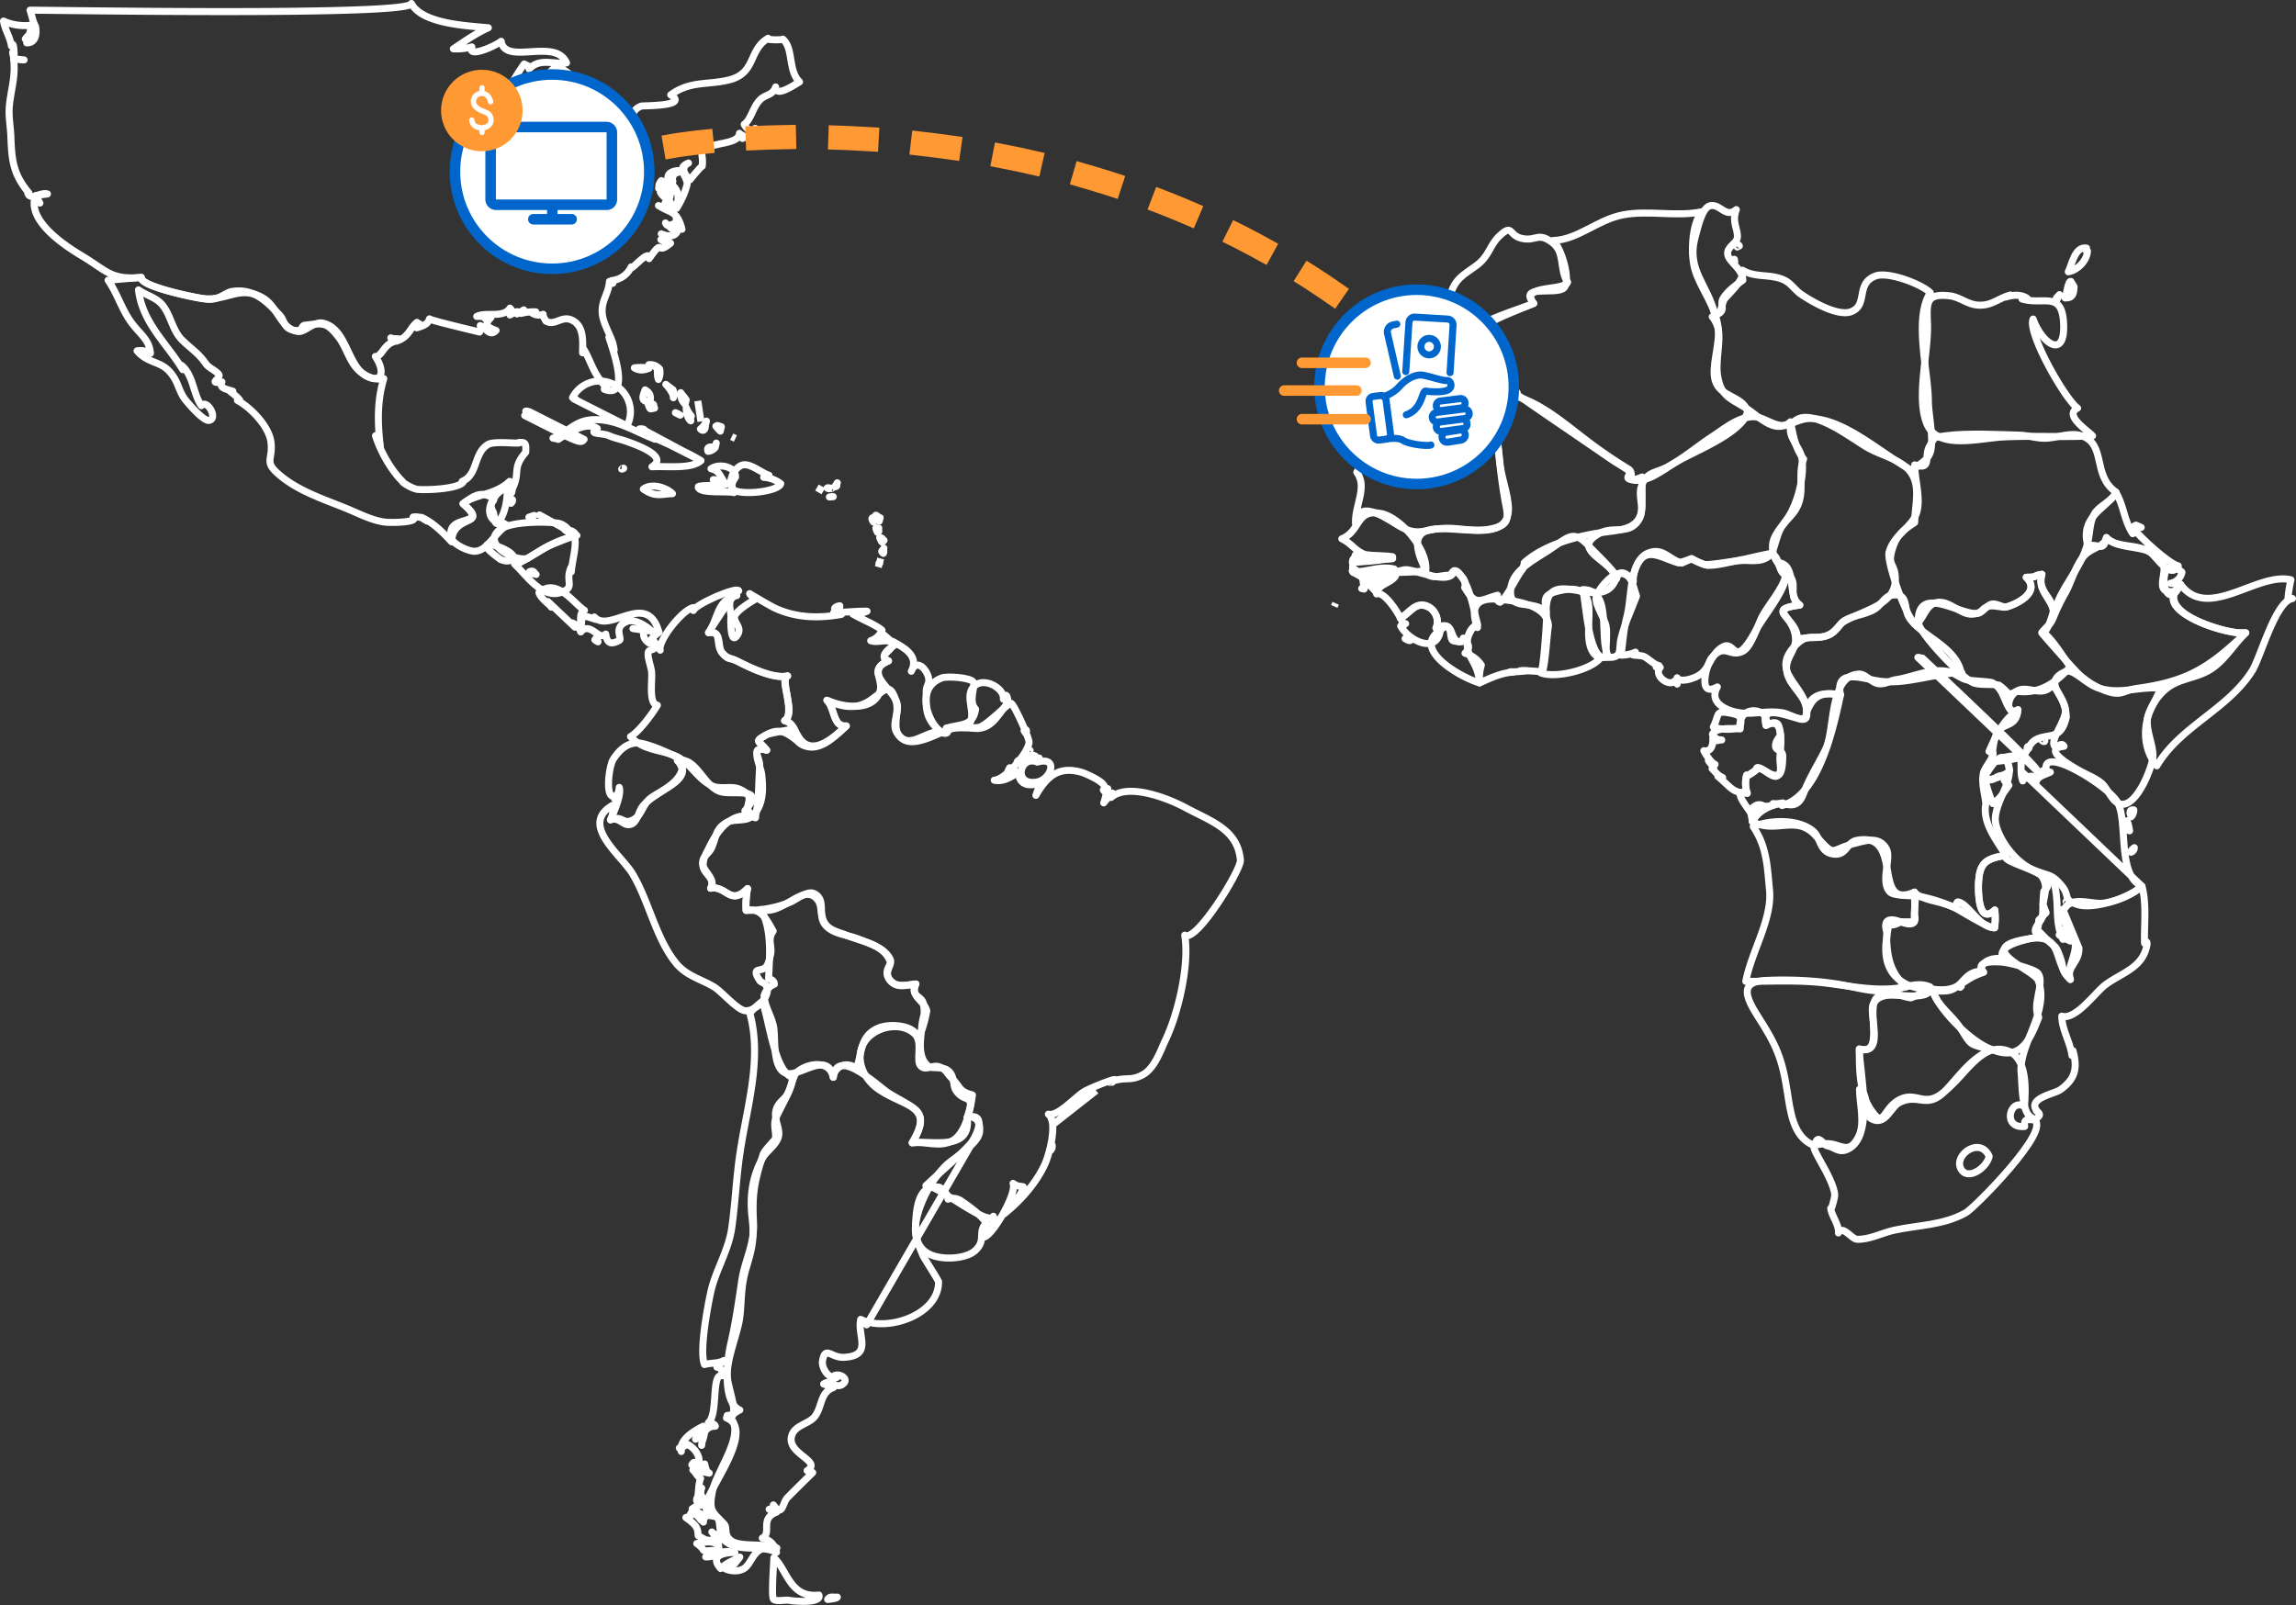 <svg id="Layer_1" data-name="Layer 1" xmlns="http://www.w3.org/2000/svg" width="1306.6" height="913.6" viewBox="0 0 1306.6 913.6"><rect x="0" y="0" width="1306.6" height="913.6" fill="#333333" stroke="none"/><title>usa-Artboard 46</title><path d="M450.5,613.1c-9.9-4.2-12.8-32.5-16.7-43.1a45.3,45.3,0,0,0-7.1,6.7c7.1,26-1.6,53.3-5.4,78.4-2.3,14.7-2.8,29.2-4.9,44-1.8,12.6-9.1,23.9-11.9,36.2-1.3,6-6.8,33.4-3.6,41.4,4.3-1.1,7.9-.5,11-2.3-1.1.7-2.6,2.7-3.9,3.8,2.6.6,2.9,1.9,3,4.9-6.4-1.9-2.1,22-7.9,26.7,1.3,0,3.6.7,4,2-5.9.1-7.2,4.4-7.8,10.9,0-2.3,1.6-4.8,1.6-7.4-1.8,2.9-2.5,2.7-5.1,3.9,2.5-3,2.3-3.3,4.4-7.4-5.5,2.8-13.8,7.7-12.5,14.4.4-1.5-1-1.4-1.1-2a15.9,15.9,0,0,0,4.6-2.1c4,2.1,7.2,6.3,6.6,10.6-1.4.7-2.3-.7-3.1-.2a6.4,6.4,0,0,0-1,1.3c5.2,1.1,1.9,2.5,7.3-.5.5,1.9.8,4.4,2.6,5.2-3-.5-5.9-1.5-9.3-1.8,2.4,2.3,1.6,2.8,4.4,4.8-1.2,2.9-1.1,7.1-1.6,10.3,1-1.9,1.1-3.5,2.2-4.8.1.2-.1.3-.4.3,0,3.6-.5,2.6,1.2,5.6-1,.4-2.4-1.3-3.5-.1-1,3,2.3,2.6,2.5,4-3.5.7-2.2.1-5.2,2,1.7,1.9,3.3,1.8,5.3,3.2-3.4-1.4-1.3,2.2-.2,3.3s1.7-2.8,2.5-3.4-.4,1,.3,1.3c-1.1-.1-1.5,2.4-1.5,3.2-1.4-1.4-4.7-5.2-6.5-5.9-2.7,3.1,2,1.4-3.5,3.3,6.8,4.8,6.7,6.4,7,10.3,5.5,3.2,5.4,3.4,12.4,1.2-1-1.7-3.2-1.7-4.6-3.3,4.9,6,3.2,2.6,4,9.4-1.2-4.8-6.5-4-12.6-2.8,6.1,4.1,1,4.6,9.1,3.9-.9,2.1-.8,2.6-4,3.7,6.8.3,7-4.7,16.6-2.5-8.2,0-13.9,2.7-8.1,9.1,3.5-3.3,7.4-4.6,10.9-6.5a88.5,88.5,0,0,1-5.8,7.1c-6.9-2.6.9,2.7,7.3-.1s5.1-14.8,19.6-12.2c-6.2-2.8-20.2-.4-25.5-3.8s-2.3-7.5-4.6-9.9c-6.7-7.1-8.8-7.2-6.5-18.8s21-35.3,8.3-42.9c3.7-.2,5.1-2.3,7.2-3.1-9.5-4.1-7.8-26.2-5.1-38s4.1-21.5,6.2-35.6c1.6-11.3,7.4-21,6.7-33.2-.7-15.1,0-21.8,5.4-38.5.8-2.7,6.7-8.2,7-9.1.8-2.5-1.3-8.1.3-11.7C443.8,630.8,452.7,616.5,450.5,613.1Z" fill="none" stroke="#fff" stroke-linejoin="round" stroke-width="4"/><path d="M475,346.3c1.5-.5,3,1.7,2.9-1.5C475.1,345.2,474.8,346.6,475,346.3ZM501,361m.5-.9,8,6.9c-4.1-4.3-9.2-.7-14-2.3a10.3,10.3,0,0,0,6.4-6c-3.3-3-12.8-6.8-16.6-9.2a18.1,18.1,0,0,0,8.1-1.6c-6.4-.1-12.6.7-19,.8.9.1,3,.8,4.5,1-13.2,2.4-26.3,2-38.4-3.8-2.1-1-13.9-7.9-13.9-8,.7,1.7,3.2,1.8,4.5,2.6-.2-.2-11.6,6.4-12.9,10s4.3,6.3,1.6,10.7c-4.7,7.7-3.9-11.6-3.8-10.3-.3-4.6-2.7-10.6,3.3-11.9-11.4,2.1-10.5,13.5-16.1,21.1,8-1.4,4.8,7.9,7.7,11.4s4.9,2.9,8.6,4.8c6.5,3.4,21,10.6,28.7,8.4-5.3,1.5,5.4,21.3-1.7,25.5,6.3,1.2,6.3,11.4,13.2,13.9s15.3-4.7,21.9-10.9c-7.7.8-6.4-10.2-11-14.6,8.2,3.6,24.4,6.8,29.6-3.6,3.8-7.5-6.1-14.1,5.4-18.8C500,373.9,505.4,369.3,509.5,367Z" fill="none" stroke="#fff" stroke-linejoin="round" stroke-width="4"/><path d="M561.3,696c-4.1-5.3-9.2-8.9-14.6-12.6a8,8,0,0,0-7.2-.8,8.7,8.7,0,0,0-4.9-6.8c-11.8-2.3-13.3,11.7-13.6,22.2s4.3,17.1,16.7,18c5.1.4,13.4-.5,17.4-4.3C561.4,705.8,556.1,701.4,561.3,696Z" fill="none" stroke="#fff" stroke-linejoin="round" stroke-width="4" fill-rule="evenodd"/><path d="M555.2,403.7c-4.5-4.6.3-13.2-1.4-15.6s-14.7-3.4-17.9-2.2c-18.6,7-3.2,34.5,3,31.3,1-1.2.8-2.1-.4-2.8C546.8,412.1,553.7,413.5,555.2,403.7Z" fill="none" stroke="#fff" stroke-linejoin="round" stroke-width="4" fill-rule="evenodd"/><path d="M553.4,623.3c-8.5-2.4-6.2-4.3-12.2-10-2.4-2.4-2.6-4.4-6.5-6s-7.7,2.5-10.7-.5,1.3-13.1-3.1-17.9-12.5-5.5-18.6-3.4c-18.1,6.4-15.5,25.9-1.8,34.9,15.6,10.3,31.6,8.6,18.6,30.1,7.9-1,15.9,2.9,23.1-1.3S552.2,632.1,553.4,623.3Z" fill="none" stroke="#fff" stroke-linejoin="round" stroke-width="4" fill-rule="evenodd"/><path d="M440,530c-3.7-6.4-6.7-13.5-15.4-11.8a51.4,51.4,0,0,1,.8-12.4c-9.9,10.1-11.8-1.8-21-.2,3.4-5.5-4.5-8.4-4.3-13s1.7-6.5,3.8-10.9c4.8-9.8,13.6-20.9,26-16.2a12.3,12.3,0,0,0-6-4c12.4-14.1-6.2-8.8-13.6-10.8-9.7-2.6-14.1-20.3-24.8-17.8,10.7,10.2-10.7,17.1-16.1,22.1-2.8,2.5-4.9,8.8-7.2,10.4-7.7,5.7-7.2-1.9-14.8,1.2a12.9,12.9,0,0,0,1.2-8.2c-19.1,11,5,28.2,11.5,39.2,9.2,15.5,13.2,36.6,24.5,50.5,5.9,7.3,13.8,9,21.5,13.5,4.4,2.5,13.2,13.1,17.9,13.7s12.9-5.9,12.7-12.1c-.2-4-4.4-3.9-4.5-5.4.1.3-3.6-4.7-.9-5.5,4.4-1.1,5.3-.8,7.2-8.9C439.6,538.6,436.5,534.7,440,530Z" fill="none" stroke="#fff" stroke-linejoin="round" stroke-width="4" fill-rule="evenodd"/><path d="M535.5,416.6c-9.7-7.7-8.5-14.5-8.4-23.6,0-2.9,2.7-4.3.8-8.9s-6.7-8.7-9.3-2c4.8-8.9-4.6-13.7-10.6-17,1.9,4.9-9.9,8-2.4,11.1-15.4,6.4,3.5,16.2,5,24.6,1,5.3-3.3,11.3-.2,16.3C517.2,428,526.5,415.5,535.5,416.6Z" fill="none" stroke="#fff" stroke-linejoin="round" stroke-width="4" fill-rule="evenodd"/><path d="M573.7,399.7c-.5-4.6-1.4-5.2-2.7-1.7.8-5.8-9.7-12.1-15.5-8.3-8.5,5.7,1.9,17.1-5.1,24.1C563.1,417.6,567,408.3,573.7,399.7Z" fill="none" stroke="#fff" stroke-linejoin="round" stroke-width="4"/><path d="M359.7,422.2m28.5,15.3c-.7-1.5-1.3-3.4-2.7-4.6h2.6c-4.6-3.4-20-10-25.1-10s-9.4,2.4-13.9,9.1c-2.9,4.1-5.4,27,2.5,19.9a15.3,15.3,0,0,0,.8-3.7c1.4,4.2-3.1,14.2-5,18.5,5.3-2.2,7.5,4.6,12.3,2.2,3-1.5,3.9-7.3,5.9-9.8C371.6,451.5,386.3,447.5,388.2,437.5Zm-38.1,17.7c0-.9,1-1.7,1.7-2C348.1,453.5,350.1,454.7,350.1,455.2Z" fill="none" stroke="#fff" stroke-linejoin="round" stroke-width="4"/><path d="M365.7,412.3m88.3,9.6c-.8-5.1-2.6-10.6-7.5-11.7,6.4-3.7-2.9-24.5,1.7-25.4-8.3,1.6-21.8-5-28.7-8.5-4.9-2.4-4.6,0-8.6-4.8s.3-12.7-7.7-11.4c-.2.2,16.6-26.2,17.2-23.8-.7-2.7-24.5,7.5-25.8,11.2-.7-1.1.1-1.3,1-1.6-5.2-1.5-21.5,18.6-19.9,24.2-.7-1.9-2.5-3.3-4-5.8,3.4,7.7-2.7,4-2.9,7.4s1.4,6.6,2,10.6-2,18.7,3.3,19.1c-3.4,5.7-10.5,15.1-15.3,17.9,7.2,7.7,15.7,7.2,24.7,10.6s12.4,12.6,21.2,17.2c5.4,2.7,11.1-.2,16.4,2.2,11.9,5.3-1.9,10,8.8,15.7,2.2-10.3,1.7-19.2,2.4-29.4.3-4.1-5.8-11.4,4-8.6-4.7-6-7.4-4.7.1-8.9S448.4,417.5,454,421.9Z" fill="none" stroke="#fff" stroke-linejoin="round" stroke-width="4"/><path d="M584.5,430.2c1.1.6,1.4,3.2,4.6.1C587.2,429.5,586.5,430.4,584.5,430.2Zm1-1.3c.1-1.3,2-2.4-.8-1.5C584.1,428.8,585.4,429.5,585.5,428.9Zm-1.9-11.7c0-.7,1.4-1.3-.2-2.1C581.9,416.1,583.6,416.5,583.6,417.2Zm-.3,13.7c-.1-.7,1-2.2.6-3.5C582.1,430.3,583.5,432,583.3,430.9Zm15.4,220.7c0,1-.8,1.8-.7,3.1A3.5,3.5,0,0,0,598.7,651.6Zm-8.4-217.8c-10-4.2-14,13.4-.6,11.4C598.2,444,602.8,430.2,590.3,433.8Zm36.1,8.8M578.7,434c.4-.2,3.6-.3,2.8-1.6A2.4,2.4,0,0,0,578.7,434Zm9.5-1.6c1.3-.1,2.5,1.5,3.2-.9C589.9,431.1,589.5,432.3,588.2,432.4ZM574.6,437c-1.3,2.2-1.7,4.1-3.1,6.3C575.6,441.7,580.2,437.6,574.6,437ZM673,537.2m32.9-47.4c-1.4-17.8-16.9-22.3-31.1-30-9.4-5.1-32.7-14.5-42.5-5.9.1-.8.5-1.5.7-2.5-.9,1.2-3.6,3.7-4.9,5.6,1.1-2.9,1.5-6.3,2.3-8.1-1,1.9-1.8,2.2-2.5.7,4.2-3.4-10.4-9.4-12.4-10-12.7-3.6-19.5,1.8-26,13.1l2.6-7.2c-5.9,2.4-12.6,1.6-12.4-6.2-4,2.9-8.7,5.9-13.9,4.8,6.5-.4,19.3-15.7,19.8-21.5.2-2.6-8.5-21.5-10.1-22.2S561.4,413.3,557,414c-6.8,1-11.4-.7-17.4,1.4s-18.5,9.5-25.1,5.7c-8.4-4.9-2.3-14.5-4.6-22-3.5-11.5-6.4-6.1-14.6-.5s-16.3,3.8-24.7,0c4.6,4.5,3.3,15.4,11,14.6-6.4,6-14.2,13.8-22.4,11.7s-5.5-7.9-9.9-9.4c-.7-.2-12.2,2.2-12.9,2.6-7.7,4.5-4.7,3.1-.1,8.9-10.1-2.9-3.6,8.5-2.9,13.3,1.1,8.8,1.2,19-6,24.7-3.5,2.8-10.5.8-14.5,3.5-6,3.9-5.1,7.7-7.9,14-1.6,3.6-5,4.4-5.2,8.7s7.9,9,4.6,14.4c9.2-1.6,11.1,10.3,21,.2a51.4,51.4,0,0,0-.8,12.4,65.1,65.1,0,0,0,25.1-4.7c3.1-1.2,9.6-6.7,13.5-4.9,7.2,3.4,2,11.7,6.1,17.4s13,6.1,18.4,8.2c7.7,3,15.7,5.1,18.8,12.9,1,2.4-4.2,5.4-.2,10.6s9.1,3,14.9,2.4c-3.5,7.3,3.5,6.5,4.3,11.3,1.2,7.6-.4,6-1,13.5s-2.5,16.9,3.8,22c2.1,1.7,8.2-.3,11.6,2.8s2.3,7.8,3.9,10.6c5.1,8.4,11.7,1,6.6,15.7,12.2-3.1,4.6,12,1.7,15.2-7.2,7.9-17.2,16.1-25.2,23.7,5.5-1.2,35.6,23.7,38.4,17.4,2,6.5-5.5,6.1-6.4,11.7,3.9,3,20.2-24.6,17.6-30.4,2.7,1.8,2.7,1.3,5.8,1.9-1.5,8-10.2,10.8-11.6,16,9.6-7.4,19.3-18.3,24.2-29.5,2.1-4.9,7.3-23.1,1.7-27.8,5.5,1.5,15.4-10,20.6-13,3.4-2,20.4-8.8,16.8-6.1,7.5-2.1,9.6.3,16.4-3.4s10.2-14.2,12.7-19.4c7.4-15.3,13.9-43.3,11.1-60C680.6,536.8,705.7,496.1,705.9,489.8Zm-76-36.6a3.6,3.6,0,0,0-.8,2.5A2.4,2.4,0,0,0,629.9,453.2Zm-6.1,167.6-25.6,20.1M675.7,533m-43.4,82.6c-1.5.4-1.3.5.7.4A1,1,0,0,0,632.3,615.6Z" fill="none" stroke="#fff" stroke-linejoin="round" stroke-width="4"/><path d="M527.4,575.4c-1.4-6.1-9.7-8-6.2-15.3-5.7.6-11.4,2.2-14.9-2.4s1.7-8.4.3-11.6c-3.8-8.3-17.1-10.5-24.8-13.7-3.7-1.6-7.9-2.3-11-5.2-4.7-4.6-2.5-11.3-5.5-15-8.2-10.5-19.7,9.3-32.3,5.5,6.5,11.5,4.9,27.1,4.4,39.4,2.1.4,3.2,1.5,3.3,3.1a10,10,0,0,0-5.9,6.6c.4,6.1,4.1,11.3,5.4,17.4s-.9,23.1,6.6,26.5,24.2-13.5,27.4,2.5c.8-6.7,8.2-9.3,13.2-4.9,3.4-9.7,1.9-18.9,12.9-23.3,5.8-2.4,20.9-1.9,22.3,6.4A68.9,68.9,0,0,0,527.4,575.4Zm-89.7-15.6" fill="none" stroke="#fff" stroke-linejoin="round" stroke-width="4"/><path d="M466,907.9c-16.7,1.9-18.1-14.8-25.6-21.2,0,2.3-1.6,22.1-.2,23.6s7.1.2,8.8.6S467.8,913,466,907.9Zm10.5,1.2c-2.7.2-4.2-.7-5.5,1.3C475.5,910,476.5,909.4,476.5,909.1Zm16.7-155,64.3-110.9c.4-4.2-2.2-8.5-7.1-7.2,2.4,19.6-19.6,13-31.3,14.5,10.8-18.1,1.5-19.1-13.4-28.3-5.4-3.3-29.5-26.9-31.5-9-2.1-10.7-16-7.8-21.3-2.3-1.3,1.5-3.4,9.5-4.6,11.6-2.4,4.2-5.7,4.8-6.8,10s3,10.6,1.3,15.2-6.6,7.5-8.8,11.4c-6.1,10.8-7.4,22.4-6,34.2s0,17.4-3.4,28.7-2.4,20.5-3.8,29.1-6.4,20.1-7,30.6c-.5,7.5,8.9,26.6-.4,25.4,17.3,6.8-12,42.5-11.7,50,.4,9,5.1,3.6,7.3,8,.6,1.2.7,8.7,2,10.3,7.2,9.2,21.6,3.3,30.9,8.2a10,10,0,0,0-8.1-8.1c5.8-2.9-1.9-11,8.2-14.8a3.8,3.8,0,0,0-4.3-1.6c1.7-.1,2.8-.7,2.4-2.5,5.3,7.4,5.1-1.2,8-4.1,4.5-4.6,9.5-9.5,14.4-14.3l-3.2-1.1c9.2-5.6-12.6-9.6-8.6-20.4,1.9-5.4,9.6-6.3,12.8-10.2,4.5-5.5,3-14,10.8-16.7-2-.4-3.7-1.5-5.6-2,4.7-3.3,6.5,3,10.7.2s-1.2-6.5-4.6-5c.8-.2,1.3.2,1.5,1-4.8,1.2-9-5.4-8.2-9.6,1.6-8.5,4.9-1.5,12-1.8,16.9-.8,7.6-12.3,9.7-21.6,14.7,7.4,44.5-2.4,44.3-21.4,0-.8-8.3-13.5-9-15.2-3.8-9.4-5.9-13.1-2.4-24.7a66.1,66.1,0,0,1,14.8-25.5C542.2,659.1,558,651,557.5,643.2Z" fill="none" stroke="#fff" stroke-linejoin="round" stroke-width="4"/><path d="M455,46.6c-6.7-6.4-3.3-19.1-9.5-24.3.5.5-10.3.6-8.4-.5-11.1,6.5-6.9,19.5-21.5,23.5-12.3,3.3-22.6.4-33.9,8.7,10.6,6.7-15.6,6-16.8,6.4-5.4,2.1-4,5.3-8.8,10.2s-19.3,9.4-26.8,8.5l2.6-.7-6-2c3.2-4.5,9.1-9.3,7.7-15.4-2.7-11.4-8.2-.5-10.3-2.6-4.7-4.7,8.4-10.9-1-17.6-7.6-5.5-9.4.4-12.8,6.7.6-3.4.8-.8-.6-.3,1.2-9.6-3.7,4.2-4.5,6.8-1.5,4.7-.8,16.6-4.8,19.9-14,11.5-4-21.1-4.9-25.9-1.6-1.4-3.1-.9-4.6,1.5a136.7,136.7,0,0,1,8.2-13.1c1.8,1.3,2.5.3,2.8,2.9,6.1-6.5,13.8-2.5,21.3-3.5-6.3-14.6-34.8,1.7-37.2-12.3-3.3,2.7-19.5,10-16.7,3.2A33.5,33.5,0,0,1,258,27.8c6.9-4.6,12.4-8.6,19.9-12-12.6-1.2-37.5-2.2-43.8-13.8.1,7.2-199.7,3.8-217,3.8,1.2,3.5,1.4,6,3.1,9.2.1.1,2,9.5-5,9.4,3.3-.9,3.8-3.3,3.9-7.8-.9,1.3-4.2,4.8-4.7,5.6a7.7,7.7,0,0,0,2.8-7.8A29.4,29.4,0,0,1,2,12c.8,5,3.8,9.2,4.5,14.2C8,22.4,8.1,31.7,8,31.4a3.8,3.8,0,0,1-.8-1.7c.2,3.9,1.9,4.2,6.5,4.4l-6-.6c1.4,9.7-1.6,17.8-2.4,27.1-.5,6.3.7,11.1.9,17.6C6.7,91,7.4,99.1,16.4,109.8l-.8-1c.7,6.4,7.2.3,11.4,1.6l-6.7.9,2.4,4.3a15.9,15.9,0,0,1-2.9-2.9c-3.5,13.9,18,27.7,27.2,33.2,14.2,8.6,16.2,13.5,33.4,12-.9,5.1,32.2,12.2,38.2,12.5s10.1-3.9,12.9-4.4c12.7-2.3,20,5.4,27.7,13.4,3,3.2,1.9,7.2,7.7,8.5s4.2-2.6,6.6-2.8c10.3-1.1,12.3-2.2,19.4,7.1,4.6,6.1,6.3,15.2,12.7,19.8,11.3,8,14.4.5,8-9.1,3.8.1,4.4-6.4,10.5-8.4l-1.7-2.2c1.7.9,2.7.2,5,.7a5.7,5.7,0,0,0-1.8,1.2c7.4-2.4,7.5-7.5,11.7-10.7-1.8,5,4.1-2.6-.1,3.1,3.9-1.2,6.3-2.1,7.2-5.1.3.8,23.7,6.3,28.5,7.5a5.3,5.3,0,0,0,.4-3.7c3.7,1.9,5.4,6.4,9,2.8-6-2.1-6.5-3.7-3-7.2l-3.3.4a3.4,3.4,0,0,0,1.2-1.2h-5.9c5.2-2.7,15.2,1.2,18.9-4.7,1.5,1.4,1.5,2.8,0,3.9,4-2.3,5.3-2.5,4-.6l3.9-2.3a1.8,1.8,0,0,1-1.6,2,30.1,30.1,0,0,1,8.4-.9l-2.5.4a6.8,6.8,0,0,0,6.7,1c-.2,1.7,2,4.1,1.5,3.8,5.7,3.4,9.5-4.5,16.5.5,5.3,3.9,4.5,12,4.4,17.6,1.2.1,1.3-.6.6-2.2,4.6,7.5,5,13.8,13.6,22.7-.7.6-1.7-1.4-1.8.3,16.2,6.2,3.3-26.7,2.6-29.7,1,1.3.6,1.7,1.1,3.5,1-3.8,1.5,2.6,1.9,3.8-.8-7.4-6.3-13.9-6.8-21.1s3.7-11,4.1-17.9c1.7,1.3,2.8,1.7,1.3-.5a13.7,13.7,0,0,0,11.1-7.8c-1,3.5,10.5-11,10.2-4.7,8.8-12.5,3.4-1.3,12.2-8.8-2.5.4-3.6-1.4-5.5-2,1.9,1.5,3.3,1.2,4.4-1l-4.2-2.3c4,1.7,9.3,2.3,9.7-3.8l-2.2,2.4-5.1-4.8c1.8,3.9,4.3-1.3,7.2,1-.6-2.1-1.4-2.9-1-4.9.7,2.7,2.2,5,3.2,7.5-2.7-10.6-6.1-8.9-13.4-13.5,2.5,1.1,5.8,1.7,7.6,2.5-1.2-1.2-2.5-2.9-3.8-4.1,7.5,3.8,1.4-2.7-2.7-6a7.2,7.2,0,0,0,4.8,3.9c4.2-5.8-10.1-3.2-4.2-10.5l-1.6,4.4a7.5,7.5,0,0,1,7,2.9,44.5,44.5,0,0,0-2.6-4.8,3.6,3.6,0,0,0,2.2,2.3c-1.6-5.5-3.2-9.5,4.1-10.5-.9.5-1.3,1,0,1.2-3,.7-1.9,2.2-3.6,4.3,1.4.2,1.3.8-.1,1.9,3.3,3,5.3,5.5,3.2,14.1a48,48,0,0,0,5.9-13.1c1.2-4.6-7.1-9.5.9-12.7-5,2.7-1.9,6.9.9,9.5-.4.3,6.6-8.1,6.9-7.7.8-5.6-1.5-7.4.8-13.6v4.6c5.4-5.1,19.8-3,20.4-9.7,1.7,2.3,1.4-.7,1.7,2.9l4-2.1c-.2-.1.1,1.6,0,1.6,5.2-.4,7.2-2.1,3.3-5.2a4.4,4.4,0,0,1,1.9,2.5,8.9,8.9,0,0,1-8.2-4.8c3.9-2.9,4.7-8.9,8.3-13.2s7.6-2.7,9.6-8.1C441.3,55.8,452,48.3,455,46.6Z" fill="none" stroke="#fff" stroke-linejoin="round" stroke-width="4"/><path d="M1160.2,579.1c-4-7.3,3.4-19-.2-24.8-1.8-2.9-17.1-6.3-20-6.6s-17.3-1.4-11.1,5.7c-14,4.5-13.3,11.8-29.3,9.6,3.1,11.3,20.7,28.3,31.1,33.2C1148.5,604.8,1154.3,594.6,1160.2,579.1Zm-33.1-26.3Z" fill="none" stroke="#fff" stroke-linejoin="round" stroke-width="4"/><path d="M1163.1,507.3c12-10.4-25.2-15.5-21.7-20.4-12.3,1.9-15.1,4.7-15.5,16.8-.1,5.4.3,22.8,9.3,14.3a42.7,42.7,0,0,1-.1,10.1c-8.3.2-14.7-13.3-20.6-14.7-1.9-.4-.2,3.8-3.7,2.5a84.2,84.2,0,0,0-9.5-2.9c-2.1-.5-10.3-2.5-11.8-5.2.1,4.2.2,8.4,0,12.6,1.3,5.4-1.3,6.8-7.9,4.3-7.6,4.7-6.2-3-8,9.4s1.5,21.5,11.8,26.4c5,2.4,19.7,4.8,24.8,3,7.2-2.6,7.7-10.1,16.9-10.7.6-6.5,7.6-7.8,12.8-7.1-4.6-8.8,17.6-11.5,22.1-13-8.5-1.8-.1-7.8.3-11.1S1162.4,512.6,1163.1,507.3Zm-47.2,54.2-.4.5.6-.6Z" fill="none" stroke="#fff" stroke-linejoin="round" stroke-width="4"/><path d="M473,278.1l.5-.2C472.9,277.8,472.1,277.8,473,278.1Zm.4,4.6c-2.5.3-1.3.2.8,0Zm-1.7-5a1.2,1.2,0,0,0-1,.1C471.3,278.1,472.2,278.5,471.7,277.7Z" fill="none" stroke="#fff" stroke-linejoin="round" stroke-width="4"/><path d="M473.6,277.2m2.9-2.4-1.3,2.1c.3.3.7.1,1-.3S475.3,276.5,475.2,276.9Z" fill="none" stroke="#fff" stroke-linejoin="round" stroke-width="4"/><path d="M500.7,320.3c-.3.2-.8.4-.3.5h0A.5.5,0,0,0,500.7,320.3Zm-.9,2.5,1.4-4.9" fill="none" stroke="#fff" stroke-linejoin="round" stroke-width="4"/><path d="M1175.9,408.2c-.1-6.6-3.8-13.5-7.8-18.5-5.8,8.1-14.3-.3-20.6,3.8s-5.6,14.3.9,10.4c-.6,9.8-8.3,7.8-11.2,12.1s-3.3,11.5-3.7,17.5c3.3,0,14.4-1.2,17.3-3s3.5-7.4,8.1-9.7C1166,417.3,1172.9,421.6,1175.9,408.2Zm-21.8,17.1c.2-.7-.7-.5-.5,1.5C1155.7,425.5,1154.2,424.9,1154.1,425.3Zm8.1-4.8c-.6.9-.2,1.3.9,1.6S1163.6,420.2,1162.2,420.5Z" fill="none" stroke="#fff" stroke-linejoin="round" stroke-width="4"/><path d="M1212.7,485.1a2.8,2.8,0,0,0,1.9-2.6C1213.4,483.3,1212.6,484.3,1212.7,485.1Zm.1-20.2a5.6,5.6,0,0,0,1.5-3.9Q1211,460.6,1212.8,464.9Zm-3.7,5.3a4,4,0,0,0,2.8,2.7C1210.8,466.4,1209.9,465.5,1209.1,470.2Zm-58-30.4,67.8,64.6c-14.4-6.4-7.7-36.6-13.9-47.8-5.1-9.2-43.4-32.8-40.5-18.4-.6-.4-2,.5-2.3.8a25.8,25.8,0,0,0,4.6.5c-4.2,2-7.6,2.3-8.3,6.5,1.1-6.6-6.5-4-7.4-1.5-3.1-8.4,3.7-16.8-10.5-13.4,9.5,10.8-7.9,26.1-4.7,38.5,2.5,9.8,11.6,21.4,20.9,25.4s10.2,2,16,8.6.5,8.4,9.5,11.3S1211.6,511.3,1218.9,504.4Zm-59.7-65.6c1.1-.2,1.8.8,2.6.4C1160.1,436.8,1159.9,438.6,1159.2,438.8Z" fill="none" stroke="#fff" stroke-linejoin="round" stroke-width="4"/><path d="M989.8,140c-.3-1.1-.8-.1-1.2.6Zm2,19.5c0-6.3-7.9-10.3-8.6-14.6s4.8-6.2,5.4-9.2c.9-4.9-3.4-9-.5-16.4-6.3,5.4-9.4-4.2-15.5-2-4.3,1.7-6.8,13.8-7.8,17.3-5.4,19.2,6.9,26.7,11.2,44.8,7.4-2.5,1.9-5.9,4.9-10.1S987.3,162.6,991.8,159.5ZM987,147.6c-.6,2-2.1-1.8-1.5,1.3C988.4,149.7,986.8,148.5,987,147.6Z" fill="none" stroke="#fff" stroke-linejoin="round" stroke-width="4"/><path d="M915.2,373.5c-5.7-10.6,3-37.9-14.5-37.9C902.4,341.5,904.1,380.3,915.2,373.5Z" fill="none" stroke="#fff" stroke-linejoin="round" stroke-width="4" fill-rule="evenodd"/><path d="M1089.6,297.4c0-9.8,3.9-21-2.8-29.3-5.1-6.4-16.1-9-23.1-12.8-8.6-4.6-31.8-23.5-41.9-16-8,5.9,2.4,14.5,3.5,20.9,1.7,9.3-1.4,22.3-5.6,30.6-5.1,10.4-15,15-9.4,27.4,1.7,3.7,6.9,7,9.1,10.8,3,5.4-1.9,10.7,4.8,15.4-21.3,2.8-.6,7.2-1.4,19.5,5.7-1.7,12-.1,17.1-2.2s6.4-6.3,9.7-8.1c12.1-6.8,29.7-9.4,29-24.9-.4-8.6-4.7-6.4-1.7-16.3C1079.2,304.8,1083,301.7,1089.6,297.4Z" fill="none" stroke="#fff" stroke-linejoin="round" stroke-width="4" fill-rule="evenodd"/><path d="M414.2,249.9m4.3-.3-2.1-1" fill="none" stroke="#fff" stroke-linejoin="round" stroke-width="4"/><path d="M292,316.6c-.9-4.5-28.5-13.4-7.1,1.9C288.7,320,291.4,319.6,292,316.6Z" fill="none" stroke="#fff" stroke-linejoin="round" stroke-width="4" fill-rule="evenodd"/><path d="M1178.1,379.6c-3.9-5.6-10.3-16.2-15.8-20,2.6,1.8,6.3-11.4,6.2-11.9-.5-8.2-9.3-11.1-6.5-20.8-5.9.9-1.3,1.6-8.9,1.7,8.6,8.5-6.1,15.7-11.2,16.8-2.1.5-5.4-1.9-8.1-1.6s-5.3,4.5-7.8,5.2c-9.2,2.3-34.6-17.2-34.4,4.9,0,6.3,25.5,32.6,31.5,34.8,3.7,1.4,10.8.5,14.5,1.3a33.2,33.2,0,0,1,5.8,5.4l4.5-1.9C1160.8,395.1,1169.8,388.8,1178.1,379.6Z" fill="none" stroke="#fff" stroke-linejoin="round" stroke-width="4" fill-rule="evenodd"/><path d="M1304.6,340.7c-1.4.3-1.1-1.1-2.6.2a79.7,79.7,0,0,1,1.7-10.9c-19.3-4.5-47.3,23.8-62.8,2.6-17,15.7,26.4,28.9,37.1,27.6-6.8,6.6-11.9,15.7-20,20.8s-17.1,5-24.4,10.4c-13.3,10-17.3,31.4-6.2,44.5,13.3-22.5,40.3-32,54.2-54C1286.4,374.4,1294.9,342.1,1304.6,340.7Z" fill="none" stroke="#fff" stroke-linejoin="round" stroke-width="4" fill-rule="evenodd"/><path d="M811.4,324.4c1-11.7-14.2-29.8-25.4-32.1-14.6-2.9-11.5,10.1-22.4,14.4,5.6,2.5,7.5,7,13.2,8.9,1.7.6,16.6,1,15.7,2.4-5.1,1.4-24.1-4.3-22.7,6,.8.5,4,.3-.3.9C772.9,325.9,808.5,326.6,811.4,324.4Z" fill="none" stroke="#fff" stroke-linejoin="round" stroke-width="4" fill-rule="evenodd"/><path d="M802.8,363.2a3.6,3.6,0,0,0-3.2.3C801.3,364.6,803.3,365.5,802.8,363.2Zm17.1-6.9a2.5,2.5,0,0,1-2.7,1.2c2.3-5.1-.9-11.8-6.5-13s-8.8,5-13.8,7.4c2.4,3-.5,2.4,3,3.1a6.6,6.6,0,0,1-2.8,1.3C801.8,365.1,819.4,373.5,819.9,356.3Z" fill="none" stroke="#fff" stroke-linejoin="round" stroke-width="4"/><path d="M1204.2,280.1c-13.8-9.4-5.3-27.4-19.8-32.1-5.9-1.9-13.1.9-19,1.4s-10.8-1.6-15.9-1.7c-11.3-.3-29.8-1.3-41.8.3-7.8,1.1-6.1.1-9.6,5.9s1.8,13.9-8.5,10.7c0,8.5,3.6,18.6,1.2,27s-13.3,12.8-15.8,22.8c-1.5,5.8,11,40.4,15.1,40.3s5.1-10.6,12.2-11.8,13.5,7.1,20,6.7,5.2-3.8,9.9-4.6c3-.6,7.5,1.1,9.6.5,4.9-1.4,20.3-8,11.3-16.9,7.6-.1,2.9-.8,8.9-1.7-2.8,9.5,5.5,13.6,6.9,21.8,3.7-14.3,15.2-24.7,19-39.1,1.5-5.3,1.1-12.1,3.9-17S1201.8,285.6,1204.2,280.1Z" fill="none" stroke="#fff" stroke-linejoin="round" stroke-width="4" fill-rule="evenodd"/><path d="M1143.6,438.6c-2.7-17.4-11.9.1-15.2,5C1131.6,444.9,1141.9,441.4,1143.6,438.6Z" fill="none" stroke="#fff" stroke-linejoin="round" stroke-width="4" fill-rule="evenodd"/><path d="M1172,167.7c-1,1.5-2.3,1.5-1.8,3.2C1171.1,170.1,1171.7,168.1,1172,167.7Zm8.3-4.5-1.8-3c-1.6-.7-2.6,8.2-3.3,9.4C1179.8,169.7,1180.1,167,1180.3,163.2Z" fill="none" stroke="#fff" stroke-linejoin="round" stroke-width="4"/><path d="M448.4,279.8m16.5-2.3,3.6,2.1" fill="none" stroke="#fff" stroke-linejoin="round" stroke-width="4"/><path d="M335.5,349.3m4.3,15.4c-.7-.6.1-2.9-1.3-.5C339.1,364.8,341.6,366.1,339.8,364.7Zm20.4-6.9,14.8,2.1c-6.6-24.2-28.2,1-36.8-8.7l.9,1.4c-9.4-3-7.5-3.4-8.6,7,5.4-6.1,10.5,5.6,14.2,1.3.7,5.9,3.6,6,7.9,3.5,1.6-.9-4-7.5,4.3-10.7,4.2-1.6,10.8,2.4,13.8,5.4l-3-2c-2.5,3.5-1.9,6.6,1.9,9.1C371,362.6,371.9,362.4,375,359.9Zm-13.2-3.4" fill="none" stroke="#fff" stroke-linejoin="round" stroke-width="4"/><path d="M1098.3,561.7c-7.7-3.3-15.6,1.1-23.2,2.1s-15.2-.8-23.7-2.6c-13.9-3-33-3.9-47.1-3.1s-11.2,9.1-3.9,20.5c10.3,16,13.7,23.5,16.7,42.8,1.8,11.7,3.4,25.3,14.4,30.3,1.5.6,1.8-3.7,3.6-3.1s3.5,3.3,4.4,3.5c4.3.6,6.8,4.6,12.1,2,15.4-7.5,6.6-43.8,6.5-57,15.1,4,3.2-23.7,10.2-29.5C1073.2,563.5,1099.9,571.7,1098.3,561.7Z" fill="none" stroke="#fff" stroke-linejoin="round" stroke-width="4" fill-rule="evenodd"/><path d="M484.7,283.5m2.1,1.2" fill="none" stroke="#fff" stroke-linejoin="round" stroke-width="4"/><path d="M326.8,305.6c3-2.2-12.7,4.3-14.9,5.3-4.2,1.7-15.9,10.6-19.1,10.1,6.5,6,15.4,19.9,26.3,16.3,8.8-3.1,2.2-6,5.8-14.3.1,1.2-.4,1.6.2,2.5C325.4,320,328.6,309.7,326.8,305.6ZM305.1,327c-1.4-.7-2.2.1-3.8-1.6C304.2,324.3,303.8,326.3,305.1,327Zm10.3,9" fill="none" stroke="#fff" stroke-linejoin="round" stroke-width="4" fill-rule="evenodd"/><path d="M958,387.3m58.1-59.9c-4.8-2.6-2.8-10.1-8-12.3-.6-.3-13.6,2.8-15.4,3.2-6.5,1.1-14.4,3.6-21.1,3.5a45.8,45.8,0,0,1-9.2-3.8,55.3,55.3,0,0,1-7.2,2.4c-11.2-3.2-20.3-11.5-25.4,6.2-2.2,7.6-2,16.6-4,24.5s-2.2,14.5-3.3,21.8a19.1,19.1,0,0,0,8.2-1.7c-5.1,2.6,2.5,1.2,5.1,2.6s5.5,4.5,8.3,5.1c-4,1,.6,1.2.7,1-4.1,4.5,5,11.2,8.1,7.8,2.3-1.7,1.3,5.9,1.5-1.9,1.4,2.9,9.5.6,12.7-1.6,6.1-3.9,6.6-12.7,13.8-16.2,4.3-2.1,5.8,4.3,9.2,2.8s7.2-8.5,9.6-12.8C1003.5,351.2,1016.9,334.8,1016.1,327.4Z" fill="none" stroke="#fff" stroke-linejoin="round" stroke-width="4"/><path d="M1026.4,261.3c-5-6.3-5.8-13.7-7.5-21.2-5.9,5.9-14-2.8-20.8-2.9-8.8,0-16.4,6.5-23.4,11.1-8.6,5.6-16.8,12.7-25.8,17.5-7.2,3.7-11.7,2.6-14.7,10.7-2.3,5.8,2,13.2-1.4,19-5.5,9.5-14.5,3.7-22.4,8-17.7,9.6,7.3,15.6,9.6,25.9,1.2-6,6.6-2.9,9.5,1.6-.5-5.3,2.8-13.7,8-16,8.6-3.8,12.1,3.4,19.6,5.5l5.7-2.5a47.4,47.4,0,0,0,7.2,3.4c6.3-.1,14-1.8,20.3-2.3s13,1.7,17.8-4c1.3-1.5,3.3-11.8,5.9-15.4,4.3-6,8.3-7.8,10.2-15.4S1023.4,268.7,1026.4,261.3Z" fill="none" stroke="#fff" stroke-linejoin="round" stroke-width="4" fill-rule="evenodd"/><path d="M1221.8,537.7c.1-1.5-.1-2.3-1.4-.8-.3-10.5,1.3-22-1.4-32.3a46.6,46.6,0,0,1-22.1,9.5c-6.6.8-17.3-4.1-21.8,2.8s4.2,12.1,5.6,18.3c1.9,7.8-5.1,15.4-2.5,22.3-10.2-10.1-3.7-26.1-23.3-23.2-34,5,2.7,17.6,5,23.8,6.8,17.7-11.4,36.4-9.7,53.2.6,6,.2,21.3,5.6,24.7,2.5,1.6,2.7,1.3,4.4-.6s-2.7-3.6-1-3c-5.8-7.3,10-9.7,13.4-12.2,7.9-5.7,10-11.6,7.1-22.1a21.4,21.4,0,0,1-.6,2.7c-1-7.7-5.7-14.6-5.8-22.4,7.9,2.5,19.4-13.9,24.9-17.9C1207.5,553.6,1219.6,550.9,1221.8,537.7Z" fill="none" stroke="#fff" stroke-linejoin="round" stroke-width="4" fill-rule="evenodd"/><path d="M1175.8,513.4c.1,0,0-.1-.1-.2S1175.8,513.3,1175.8,513.4Zm-1.9,4.2,9.2,22.1c-1.6-4.1-4.7-7.8-8.1-10.9,1.3,1.9,1.9,4.3,3.2,6.9-15-7.2,1.9-1.5-4.2-1-4.2-8.1-2.7-16.8-3.8-25.4-1.3-10.5-2-9.6-10.4-13,6.2,6,4.2,11.2,2.8,18.4l1.8,4.8-4.2,4.2c-.2,7.6-2.5,3.6,3.8,10.2s5.3,2.8,8.2,10.4,0,7.3,6,13.2C1175.6,550.4,1183.4,547.9,1183.1,539.7Zm-10-22.4" fill="none" stroke="#fff" stroke-linejoin="round" stroke-width="4"/><path d="M854.5,223.5h8.9c-10-6.6-20.2-12.8-30.3-19.1,0,20.4-16.7,2.1-25.3,12.3-3.1,3.7.4,11.7-.9,15.9-2.9,9-8,9.8-7.8,21.1-5,0-31.7-4.2-31.7,4.3l.9-2.5c3.5,4,7.6,7.7,3.8,13.3,6.4,8.5-1.3,19-.7,29.3,1.7-16.3,20.8-.4,27.1,2.5,10.2,4.9,13.2-.3,27.1.1,9.8.3,29.5,5.3,32.5-7.7,1.7-7.3-3.5-20.4-4.3-27.8-1.6-13.9-2.8-27.8-4.3-41.7Zm-82.3,44.2" fill="none" stroke="#fff" stroke-linejoin="round" stroke-width="4"/><path d="M503.1,307.6c-.3,0-1-1.8-2.5-1.6C502.3,310.4,502.2,308,503.1,307.6Z" fill="none" stroke="#fff" stroke-linejoin="round" stroke-width="4"/><path d="M934.5,286.5v-15c-9.9,4.2-3.7-2-7.8-4.5A276.3,276.3,0,0,1,903,250.8c-15.7-11.9-32.5-27.3-53.5-27.3,2.1,19.4,3.3,39,6.4,58.3,2,12.5,5.3,17.2-9.4,19.6-17.3,2.7-47.5-9.2-38,16.7-.7-1.9,3.8,9,2.9,8,3.8,4.3,10,.6,14.1,1.5,1.4-3.7,3.4-3.7,6,.2,2,2,2.7,4.1,2,6.6,6.5,10.9,8.3,7.3,18.7,4.4-.7,2-.2,3.4,1.4,4,3.5-1.6,10-15.8,12.9-18.8,0,0,1.3-4.1.9-3.7,10.5-9.5,27.5-14.5,41.6-16.8C921.5,301.4,934.7,302.6,934.5,286.5Z" fill="none" stroke="#fff" stroke-linejoin="round" stroke-width="4" fill-rule="evenodd"/><path d="M892.1,160.6c-4.9-7.1-1.1-17-8.9-22.7s-8.8-.9-16.1-2c-9-1.2-5.7-9.3-13.9-1.5-5.7,5.4-5.5,11.3-13.2,16.9s-11.7,7.1-14.9,17-1.1,17.1-11,24.4c-6.5,4.9-12.3,6.3-17.8,12.8-7.6,8.8-13.5,19.7-20.5,29,1.3-.4-7.9,16.4-8,18.5,18.3-3.3,15.8-2,25.8-17.8,3.4-5.3,8.1-9.4,11.7-14.5,1.8-2.6,5.1-12,6.5-13,5.5-3.5,13.1,3,18.8-1.7,4.2-3.5,1.6-10.8,4.7-15.1,6.2-8.6,28.7-14.5,37.5-18.2C864.3,161.9,890.5,165.8,892.1,160.6Z" fill="none" stroke="#fff" stroke-linejoin="round" stroke-width="4" fill-rule="evenodd"/><path d="M1098.5,166.6c-4.8-4.8-23.9-12.2-31.2-9.5-11.6,4.4-4,16.5-13.8,20.3-7.6,2.9-22.2-5.6-28.4-9.8-3.2-2.1-5.9-6.2-9.2-7.9-7.8-4.1-16.8-1.3-24.3-5.9,1.3,5.5-7.1,12.5-10.3,16.5-.7,1-2,6-2.4,7.4l-4.5,2.6a17.5,17.5,0,0,1,3.7,8.9c.6,8.1-2,17.7-.5,25.5,2.1,11,6.9,11.9,15.8,17.5,5.3,3.2,11.3,9.6,17.6,10.4s12.2-4.5,19.3-4.4c20.3.4,42,21.6,59.3,30.4-.4-4.2,6.7-4.6,8.9-11.2s-1.1-22.2-1.1-29.1C1097.4,211.6,1088.9,181.3,1098.5,166.6Z" fill="none" stroke="#fff" stroke-linejoin="round" stroke-width="4" fill-rule="evenodd"/><path d="M843,378.6a16.8,16.8,0,0,0-9.3-6.8c3.9-3.7,1.4-5.6-1-8.6,2.2,2.8-4.5,2-5.7,1.5-3.1-1.1,1.1-14.6-9.9-3.9s15.6,25.4,24.9,27.9A26.6,26.6,0,0,1,843,378.6Z" fill="none" stroke="#fff" stroke-linejoin="round" stroke-width="4" fill-rule="evenodd"/><path d="M503,312c-.6,1.5-2.3,1.5-.3,3C503.3,313.9,502.6,312.9,503,312Z" fill="none" stroke="#fff" stroke-linejoin="round" stroke-width="4" fill-rule="evenodd"/><path d="M1187.9,142.8c-.5-.9-2.4-.2-.5-1.6-6.7-1.1-8.3,9.5-10.4,13.5C1182.3,153.9,1187.9,148.1,1187.9,142.8Z" fill="none" stroke="#fff" stroke-linejoin="round" stroke-width="4" fill-rule="evenodd"/><path d="M354.9,266.5a1.6,1.6,0,0,0-1.1.5C354.4,267,355,266.8,354.9,266.5ZM343,269.7m10-2.9" fill="none" stroke="#fff" stroke-linejoin="round" stroke-width="4"/><path d="M489.1,286.4m1.1,1" fill="none" stroke="#fff" stroke-linejoin="round" stroke-width="4"/><path d="M1223.9,438.6m5.1-47c-12.1-.7-21.8,3.5-33.6.4-8.7-2.2-15.1-12-20.3-9.6-12.6,5.8-.6,13.2.3,21.4.6,6-8.4,16.5-6.4,20.6,1.2,2.5,3.9-2.8,5.6.4-13.8,1.5,5.5,12,9,14s9.1,4.1,12.6,7.2,5.9,11.5,11.3,11.8c9.1.6,17.5-22,17.7-27.2.2-6.8-3.8-13.9-3.2-21.3C1222.3,404.3,1229.5,395,1229,391.6Z" fill="none" stroke="#fff" stroke-linejoin="round" stroke-width="4"/><path d="M382.7,281c-3.9-3.8-12.2-6.1-16.6-2.6C373.3,283.3,376.2,281.1,382.7,281Z" fill="none" stroke="#fff" stroke-linejoin="round" stroke-width="4" fill-rule="evenodd"/><path d="M409,264.3m9.6,7.3c.3-6-9.2-8.1-14-4.8,5.3,1,5.4,5.5,8.6,8.9-1.7.9-16.1.2-15.9,1.5.5,4.1,17.6,2.1,20.4,3.2C416.1,276.5,416.1,275.2,418.6,271.6Zm-9,2.9c-1.5-.4-2-1.6-3.7-1.5C406.9,274.5,408.7,274.2,409.6,274.5Z" fill="none" stroke="#fff" stroke-linejoin="round" stroke-width="4"/><path d="M302.7,293.8l1.3-.4C300.5,294.6,300,294.7,302.7,293.8Zm4.3-.7,20.8,11.4a5.1,5.1,0,0,0-3.6-2.6c-.9,1-2,.6-3.4-1a9,9,0,0,1,2.7.7,9.7,9.7,0,0,0-5.9-3.8c-7-1-27.4-1.2-33.6,4-9.7,8.1,9.3,18.2,16.3,16-.7.3,7.8-4.7,8.2-4.9a61.6,61.6,0,0,1,19.8-8.1Z" fill="none" stroke="#fff" stroke-linejoin="round" stroke-width="4"/><path d="M776.4,332.9m-1.5,2.1,1.4.3-.8-5.8,17.9-5.6c-7.4-1.9-15.4,1.5-23.4,1.9,5.1,2.2,6.4,5.1,12.9,3.1l-3.3,1.5,3.3,1.4a6.7,6.7,0,0,0-3.2,1.5c.1.2,3.6,3.8,3.4,3.7C786,329.1,793,332.4,793.4,323.9Zm-15.6,10.2.8-1.8" fill="none" stroke="#fff" stroke-linejoin="round" stroke-width="4"/><path d="M285.6,297.2c-5.2,3.6-3.8-3.8-4.9-5.7-4.3-7.5,5.2-6.2-3.3-9.5-5.8-2.3-10.9,2.7-13.9,4.7,16.3,14.2-11.1,4.6-6.4,19.9,1,3.5,9.9,7.4,13.2,7.2,7.4-.4,10.9-10.3,18.2-14.8Z" fill="none" stroke="#fff" stroke-linejoin="round" stroke-width="4" fill-rule="evenodd"/><path d="M970.1,393.4m20.2,20.5c1.5-6.5-1-7.1-6.2-8.1-8.2-1.6-5.6,1.3-9.1,8C979.1,415.4,986.1,415.7,990.3,413.9Z" fill="none" stroke="#fff" stroke-linejoin="round" stroke-width="4"/><path d="M497.6,294.5c-.2.3-2.7-.5-.6,2.6C498.2,296.2,497.3,295,497.6,294.5Zm2.7,2.2-.8-2.8c-1.2-1.1-1.7-.8-1.3,1.1l2.7-.3Z" fill="none" stroke="#fff" stroke-linejoin="round" stroke-width="4"/><path d="M840.9,355.7c-2.2-7.8-5.1-28-13.4-30.8-2,9.1-23.6-1.5-28.1-.6-13.9,2.8-.7.1-6.8,5.3-3.1,2.7-8.8,3.6-9.2,8.5,4.2-2,12.6,11.2,13.5,13.8,5.5-3.3,8.4-9.8,15.7-6.5,4.4,2.1,6.7,7.6,4.6,12.1,11.5-5.7,6.9,8,13.9,7.8C836.5,365.1,836.2,356,840.9,355.7Z" fill="none" stroke="#fff" stroke-linejoin="round" stroke-width="4" fill-rule="evenodd"/><path d="M792.5,316.9c-7.7-1.2-13.5.2-21.3-.9a15.4,15.4,0,0,0,8.9,1c-4.6,1.7-10.3-2.4-10.5,3.2C772.7,319.8,790.4,319.1,792.5,316.9Z" fill="none" stroke="#fff" stroke-linejoin="round" stroke-width="4" fill-rule="evenodd"/><path d="M910.6,374.7c-16.6-7.6,7.4-45.4-22.9-38.5-12,2.7-7.5,5.8-7.6,16.2,0,2.8-1.8,29.9-3.3,30.6C885.1,386.3,905.4,381.3,910.6,374.7Z" fill="none" stroke="#fff" stroke-linejoin="round" stroke-width="4" fill-rule="evenodd"/><path d="M1014.5,431.3c.5-5-4-3.5-4.1-6.7s3-5.6,2.8-6.4c-.9-3.6.3-9.7-8.2-5.3,3-10.4-16.7-12.5-14.7,2-5.6-.3-13.8-.8-15.8,3a5.6,5.6,0,0,0,5.3,3.3c-1.8-.5-3.3,1.9-5.1-1.2.3,3.2-.5,8.3-5.1,7.3,1.4,2.6,4,6.7,6.4,7.8-2.3.8-1.9-.9-3.8-2.2.8,1.4,4.9,5.5,2.1,4.6,2.6,2.6,2.7,3.4,6,5.1a4.6,4.6,0,0,1-2.7-.7c7.6,6.4,8.3,9.4,16.7,9.6a16.5,16.5,0,0,1-.3-10.3c-1.3,2,8-4.1,5.7-4,4.3-.1,7.5,4.8,12,4C1014.4,440.8,1014.5,432.7,1014.5,431.3Z" fill="none" stroke="#fff" stroke-linejoin="round" stroke-width="4" fill-rule="evenodd"/><path d="M1275.3,360.2c-7.8.6-47-11.2-37-23.7-13.4,2.1-4.7-9.4-7.3-15.8-4.9-11.9-25.3-6.6-32.3-14.7-1.1,5.6-8.7,5.4-13.3,11.1s-6.4,13.7-9.9,20.1a111.8,111.8,0,0,0-6.6,13.4c-2.4,6-3,4.4-7,9.6-.1.1,19.2,22.1,21.7,24.1a47.1,47.1,0,0,0,14.7,8.9c9.3,3.4,9.9-.3,18-1.4,28-3.8,40.8-11.5,61.7-31.6Z" fill="none" stroke="#fff" stroke-linejoin="round" stroke-width="4" fill-rule="evenodd"/><path d="M1216.2,296.9m23.4,25.2c-5.4-1.2-22-16.5-25.3-21.1l-.6,2.8c-4.8-7-5.1-15.8-9.3-23.1-7.7,9.9-20.6,13.7-16.3,30,6.2-1.7,8.8,4.2,10.6-4.7,5.5,6.2,18.1,3.3,25.2,8.6C1227.3,317.1,1235.2,330.1,1239.6,322.1Zm-23.7-22.7c-.3.3-.6.2-1-.2s2,1.2,3.6,1C1218,299.9,1211.9,297.3,1215.9,299.4Z" fill="none" stroke="#fff" stroke-linejoin="round" stroke-width="4"/><path d="M767.4,256.3a2.5,2.5,0,0,0,0,1.7c-.3-4.3,7.2-23,8.4-23.5,8.4-11.4,13.1-28.3,27.4-33,7.4-2.4,42.4-2.6,28.5,11.7-7.3,7.6-18.6-2.4-24.8,7-1.8,2.7-2.1,12.4-3.5,16.3-2.5,6.9-4.4,9.3-4.3,17.2C792.7,253.7,771.1,249,767.4,256.3Z" fill="none" stroke="#fff" stroke-linejoin="round" stroke-width="4" fill-rule="evenodd"/><path d="M1190.8,248.1c-2.6-3-16.6-11.7-8.5-15.8-7-4.8-28.9-43.2-25.3-50.7,5,14.1,18.7,23.7,17.3,1.7-1.2-17.8-11.5-9.5-23.6-13.1,1.2-3,1.1,0,2.9-.4-3.9-2.5-8.2-1.9-12.3-.7a7,7,0,0,0,2.8-1.2c-7.5,2.1-11,6.6-19.2,5.7-5.3-.5-10-4.6-15.3-5.2-13.9-1.6-13.1,4.1-12.7,16.1.6,16.5-6.6,41.5-.4,56.7s29.9,8.1,44.1,7.5C1156.5,247.9,1173.7,249,1190.8,248.1Z" fill="none" stroke="#fff" stroke-linejoin="round" stroke-width="4" fill-rule="evenodd"/><path d="M994.5,234.3c-2.7-9.1-15.5-8-18.4-17.6-2.4-7.8,2.8-21,1.7-30-1.6-12.8-9.3-21.2-13-32.4-2.8-8.2-2.4-26.8,3.8-33.8-14.4,3.1-30.3-1-45,1.8s-25.6,14.2-39.8,14.6c4.6,3.8,10.4,22.8,6.2,27s-26.3-2.3-17.2,8.8c-20.2,8.6-55.4,19-26.6,39.8,23.1,16.7,47.4,32.8,70.8,49,3.1,2.1,6.4,3.9,9.4,6s-2.1,4.2,1,5.3c9.2,3.1,18.6-5.1,25.9-9.5C963.2,257.2,991.8,246.6,994.5,234.3Z" fill="none" stroke="#fff" stroke-linejoin="round" stroke-width="4" fill-rule="evenodd"/><path d="M444.3,275.3a18,18,0,0,0-9.7-3.6c.2,0,2.4-1.1,3-1.2-4.1-1.2-10.6-7-15.1-5.8s-8.5,9.1-5.8,13.4S443,280.1,444.3,275.3Z" fill="none" stroke="#fff" stroke-linejoin="round" stroke-width="4" fill-rule="evenodd"/><path d="M500.1,300.6c-.8.5-2.8-2-.8,2.4C501.3,302.4,499,301.4,500.1,300.6Z" fill="none" stroke="#fff" stroke-linejoin="round" stroke-width="4" fill-rule="evenodd"/><path d="M1241.7,325.7c-15.7-14.2-11,27.8-.8,6.9l-5.7-.6A7.9,7.9,0,0,0,1241.7,325.7Z" fill="none" stroke="#fff" stroke-linejoin="round" stroke-width="4" fill-rule="evenodd"/><path d="M363.8,244.2a26.6,26.6,0,0,0,2.8.3A4.1,4.1,0,0,0,363.8,244.2Zm5.6,3.3c1.1.6,1.1,1.7,2.2.8C371.2,247.1,370.3,248,369.4,247.5Zm-.7-.6-1.7-1.8,31.9,17.1c-8-4.9-19.7-9.8-26.8-13.1l.6.9c-11.7-4.5-22.2-11.7-35.3-11.1-10.6.5-13.9,7.2-22.7,10.5.7.1,3.6.7,3,.7,5-3.2,15.9-10.6,22.2-6.2-5.8,3.6,2.8,2.4,6.4,4s7.6,2.3,11,3.6,23.9,8.1,13.7,14.2C380.4,265.2,393.2,267.1,398.9,262.2Zm-42.1-19.8c2.8,1,.4-.2-.8-.8A3,3,0,0,1,356.8,242.4Zm-24.4,7.7a6.1,6.1,0,0,0-3-.8c1,1.6.8,2.5-.6,2.5C329.1,251.9,330.4,252.8,332.4,250.1Z" fill="none" stroke="#fff" stroke-linejoin="round" stroke-width="4"/><path d="M332.6,347.4c-6.1-3.8-15.7-18.9-25.9-10.1.8,3.3,6.7,7.2,7,8.3l-1.9-3.2L327.2,357l-1.4-2.4a8.9,8.9,0,0,1,4.7,5C331,355.2,329,348.8,332.6,347.4Z" fill="none" stroke="#fff" stroke-linejoin="round" stroke-width="4" fill-rule="evenodd"/><path d="M1028,404.2c-.2-8.2-9.5-13.4-11.1-21.4s5-12.1,4.9-18.8c-.2-14-17-17,2.4-19.6-7.9-5.5-.8-22.8-12.5-24.3.3,1.4,4.6,6.7,4.4,7.7-1.4,7.2-10.1,16.8-13.5,23.5-2.4,4.8-6,17-10.8,19.4-7.6,3.8-10-5.1-17.8,3.8-2.3,2.6-8.8,23.2,3.3,16.5-5.8,10.3,8.1,14.4,14.2,14.9,7.6.6,15-1.6,22.8-.2C1019.9,406.6,1030,414.6,1028,404.2Z" fill="none" stroke="#fff" stroke-linejoin="round" stroke-width="4" fill-rule="evenodd"/><path d="M875.8,382.8m5.4-26.5c-.6-11.8-18.1-14.3-28.3-15.2-7.4-.6-18.1.1-12.1,16.1-4.8-1.8-6.4,8-5.7,11.7,1.1,6.3,6.1,9.6,6.9,19.8,6.1-2.7,12.7-5.9,19.5-6.1a3.9,3.9,0,0,0-2.4-.1c3.2-.1,6.8-.3,10.5-.7a16.9,16.9,0,0,0-4.5,0c3.4-.2,12.6.5,12.4.7C879.3,380.9,880.4,359.9,881.2,356.3Z" fill="none" stroke="#fff" stroke-linejoin="round" stroke-width="4"/><path d="M1047.4,395.5c-5.6-.9-12.8-1.6-16.9,3.4s-.9,8.6-4.5,10.1-25.2-10.6-21,3.9c11-5.8,8.3,11.7,7.9,18.4-.2,3.4,1.5,8.1-1.3,10.2s-8.5-4.8-11.5-4.6c1.6-.1-7.3,6.3-6.1,4.3a18.1,18.1,0,0,0,.3,10.3c-9.1-3.1-.2,7.7,1.3,10.2,2.8-4.1,4.6-1.8,8.3-2.8-2.1.6,8.7-.6,5.1-1.5.3.1,8.7.1,5.1,1.1C1035.2,452.9,1043.3,414.3,1047.4,395.5Z" fill="none" stroke="#fff" stroke-linejoin="round" stroke-width="4" fill-rule="evenodd"/><path d="M1115.9,382.2c-3.6-14.8-23.6-20.6-29.7-31.1-2.9-5,.1-13.9-9.7-12.3-4.2.7-6.1,5.7-9.3,7.7-5.7,3.6-12.2,3.5-17.7,6.8-2.6,1.6-4.3,6.5-9.4,8.4-7.6,2.7-11-1.8-18.2,5.5-15.4,15.7,5.6,22.4,6.4,37.8,3.8-9.9,9.2-11.1,19.1-9.5-3.5-15.8,13.6-8.9,22-7.8,15.6,2.1,30.9-4.5,47-4.9Z" fill="none" stroke="#fff" stroke-linejoin="round" stroke-width="4" fill-rule="evenodd"/><path d="M1146.5,405.6c-6.2-2.7-5-13.1-12.8-17-1.5-.7-12.4-1-14.7-1.7-4-1.1-6.7-4.1-11.2-4.8-9.9-1.6-19.7,3.5-29.1,4.8-3.6.6-5.2,2.6-9.4,2.3s-7.4-5.7-11.5-5.5c-17.1.9-13.4,31.8-18.9,42.8-3.6,7.3-7.7,13.8-11.1,21.5-1.4,3.2-2.2,7.3-5.4,9.3s-8.1-.3-7.9-.3c-7.4,1.5-13.4,4.1-17.3,10.6,13.3,7.4,25-4.4,36.3,8.3s7.6,7.8,21.8,4.2c6.1-1.5,13.8-4.4,18.1,2.9,3.2,5.5-3.6,18.8,2.1,24.7,2.4,2.5,13.3,1.9,17.2,2.6a84.6,84.6,0,0,1,19.4,6.3c3.6,1.6,18.6,11.5,23,11.5a42.7,42.7,0,0,0,.1-10.1c-9.1,8.7-9.4-9.3-9.3-14.3.4-11.8,3.4-14.9,15.5-16.8-5.9-10-14.8-20-10.5-32.5a11.2,11.2,0,0,0-.9,2.2c-.7-5.6-2.4-10.9-1.3-16.5.7-3.9,9.6-12.8,3.2-12.4C1135.3,419.9,1139.4,410.8,1146.5,405.6Z" fill="none" stroke="#fff" stroke-linejoin="round" stroke-width="4" fill-rule="evenodd"/><path d="M291.4,279.5a6.2,6.2,0,0,0-1.1,2A3.1,3.1,0,0,0,291.4,279.5Zm-3.1-1.6c-5.9,1.1-13.3,12.1-7.7,17.8S289.7,281.6,288.3,277.9Zm3.3,6.5a4.9,4.9,0,0,0-.8,2.1C291.5,285.8,291.9,285,291.6,284.4Z" fill="none" stroke="#fff" stroke-linejoin="round" stroke-width="4"/><path d="M1131.5,598.4c-2.2-2.8-7.6-2.6-10.1-4.9s-5.1-7.8-7.7-11c-5.1-6.5-11.9-11.1-14.1-19.5l-12.2,5a44,44,0,0,1-8.1-2.2c-5.2.8-10.6.5-13.3,5.8s7,29.5-7.9,25.5c0,10.8-.1,24.2,6.1,33.8,8.2,12.7,6.8.5,16.5-4.8s14.1,4.5,24.8-3.9S1121.2,603.8,1131.5,598.4Z" fill="none" stroke="#fff" stroke-linejoin="round" stroke-width="4" fill-rule="evenodd"/><path d="M375.4,210.1a6.9,6.9,0,0,0-6.2-2.5c7.1.5,3.9,4.8,5.5,8.4A9.2,9.2,0,0,0,375.4,210.1Zm-1.3,12.7M386,235.6c-3.6-1.6-.4,0,1.1.7A2.6,2.6,0,0,1,386,235.6Zm-3-13.7-4.1-3.1c.5.3,4.7,5.4,4.3,7.6A6.9,6.9,0,0,0,383,221.9Zm-10.5,10.4c-.8-1.5,0-2.8-1.8-1.9.6-1.1-.1-1.2-1.9-.4C370.2,233.8,369.9,232.7,372.5,232.3Zm-3.1-22.7a26.6,26.6,0,0,0-8.4-.2C363.5,211,366.4,210.9,369.4,209.6Zm.3,19.1c1.1-2.9.2-5.2-2.6-6.8C365.9,225.4,364.2,228.6,369.7,228.7Zm37.9,23.5-.6,2.5c-3.5-.8-4.9,0-4.1,2.2A5.8,5.8,0,0,0,407,254.7Zm-17.1-24.6c-.9-1.4-2.3-2.8-3.1-4.1A7.8,7.8,0,0,0,389.9,230.1Zm11.5,12.1a12.3,12.3,0,0,1-3.4,4.5C400.3,245.9,401.5,244.4,401.4,242.2Zm8.5,3.2c-1.5-.3-2-1.1-3.1-.3A27.4,27.4,0,0,0,409.9,245.4Zm-17.1-6.1a17.5,17.5,0,0,1-2.9-4.8C390.6,239.2,394.2,240.1,392.8,239.3Zm3.7-8.6,1.8,11.7" fill="none" stroke="#fff" stroke-linejoin="round" stroke-width="4"/><path d="M931.3,339.3c-2.2-6.1-2.7-13.8-10.6-12.8-4,.6-11.9,9.5-12.4,13.8s4.9,11.6,5.7,16.2-.3,11.8,0,17.6c9.9.8,6.9-4.1,8.5-10.7C924.7,354.5,928,348.1,931.3,339.3Z" fill="none" stroke="#fff" stroke-linejoin="round" stroke-width="4" fill-rule="evenodd"/><path d="M1143.2,447c-1.8-2.3-3.9-2.3-2-5.6-6.4-.6-6,4.5-11.7,1.6a80.5,80.5,0,0,0,4.6,14.4C1138,455,1140.5,450.7,1143.2,447Z" fill="none" stroke="#fff" stroke-linejoin="round" stroke-width="4" fill-rule="evenodd"/><path d="M919.7,329.1c-.6-4.2-11.6-14-14.8-17.5-9.9-11.2-12.3-5.6-24.2,2C874,318,862,324.1,860.1,333c-3.5,16.7,12.8,7.1,19.8,15.7C879,318.9,912.2,351,919.7,329.1Z" fill="none" stroke="#fff" stroke-linejoin="round" stroke-width="4" fill-rule="evenodd"/><path d="M996.4,463.2a37.3,37.3,0,0,1,.8,4.4c1.5-2.5,2.1-7.1,6.7-8.7C999.9,456.5,996.7,459.5,996.4,463.2Zm93.6,48.6-.5-4c-24.9,10.7-5.3-35-33.1-29.4-5.6,1.2-5.6,9-13.4,7.7s-6.7-9.4-11.4-13.2c-8.2-6.7-23.8-6.4-33.9-2.4,7.9,11.7,8,23,9.3,36.1,1.6,16.7-10.3,35-13.5,52,15.6,0,31-.9,46.6,1.1s29.3,5,44.8,2c-8.5-7.1-10.6-15.3-11.2-25.8v-5.4c-1.9-6.5.7-8.4,7.8-5.8h7.8C1089.4,520.3,1089.6,516,1090,511.8Z" fill="none" stroke="#fff" stroke-linejoin="round" stroke-width="4"/><path d="M496.3,284.4m.4,3.5" fill="none" stroke="#fff" stroke-linejoin="round" stroke-width="4"/><path d="M299.2,257.4c0-3.8.7-6.1-4.1-5.5,2.5,1.1-13.3-1.1-17.2,1-8.6,4.9-5.7,17.4-14.9,21.1.4.1.7-.1,1-.5-.9,5.1-23.3,5.6-26.7,5s-8.9-4.3-8.1-4.3c-6.6-6.4-12.7-17.2-15.5-26.2a7.9,7.9,0,0,1,2.7,6.2c-1.5-13.3-1.9-25.7,2-38.7-21.6,3.2-17.8-27.3-34.3-31.5-5.4-1.4-10.4,5.1-14.4,4.7-9.8-1.2-11.8-14-19.6-18.8-13.5-8.3-21.1,2-35.4-.1-5.7-.9-35.2-6.9-34.3-11.9l-18.9,1.6c5.1,7.3,7.6,16,12.7,23.3S85,193,85.6,201.1a11.3,11.3,0,0,0-7.6-1.4c5.9,7,12.9,5.8,18.2,11.5s5,10.2,8.7,15.6c2,2.7,10.7,12.8,13.9,12.5,5.6-.6-.8-12.4-4.2-8.4-4.8-6.8-4.5-17.5-11.4-23,.2.6.8,2.3.8,2.5-9.2-15.2-22.9-26.5-25.2-45.4,4.2,3,9.6,4.2,13.1,8,5.3,5.9,6,14.9,11.7,20.5s9,7.1,13.6,13.6c1.7,2.4,5.3,3.6,7.2,5.9s-6.7,5.6,1.9,4.4c-1.9,3.6,2.7,4.1,6.2,5.3-.2.8-.7.9-1.5.1s9.1,7.1,4.1,5.1c7.5,4,18,14.7,19.1,23.8,1.3,10.9-5,10.9,6.5,20s27.3,13.7,39.7,19.1c6,2.6,12.5,5.7,18.9,6.4,3.5.4,19.4.2,15.8-2.9a10.1,10.1,0,0,1,8,2.3,17.7,17.7,0,0,1-3.2-2.1c6.6,3,12.2,8.6,17.1,13.9.5-16.4,22.1-8.3,6.5-21.7,6.9-5.6,18.1-4.7,26.5-12.7a40.3,40.3,0,0,0,1.4,4.6C296.5,268.6,291,266.9,299.2,257.4Z" fill="none" stroke="#fff" stroke-linejoin="round" stroke-width="4"/><path d="M1157.2,637.4c-3.4-.2-5.7-.7-5,3.8-13.3,1.3-8.2-16.7-.1-11.3.7-9.9,1.7-27.6-9.6-31.8-14.7-5.3-27.6,14.8-35.6,22.9-10.5,10.9-15.1.9-26.1,6.6-4.8,2.5-7.7,12.9-15.1,9.6s-.5-12.6-7.5-17.2c0,7.9,3.2,19.3-.4,26.7-5.9,11.9-10.7,3.5-19.1,4.3s-7.9.4-2,11.3c2.3,4.1,7.3,13.1,7.4,18,0,1.5-2.1,9.4-2.3,7.5.6,4.7,4.8,9,4.4,14,2.3-4.8,7.4,3.4,10.5,3.6,7.3.3,14.1-3.6,21-5.1,14-3.1,28-2.7,41-10C1123.4,687.8,1168.8,641.9,1157.2,637.4ZM1132,658.2c-1.4,6.7-12.7,14.5-16.3,6.7S1126.9,646.8,1132,658.2Z" fill="none" stroke="#fff" stroke-linejoin="round" stroke-width="4"/><circle cx="314.2" cy="97.7" r="55.3" fill="#fff" stroke="#06c" stroke-miterlimit="10" stroke-width="6" style="isolation:isolate"/><line x1="314.3" y1="117.1" x2="314.3" y2="124.4" fill="none" stroke="#06c" stroke-linecap="round" stroke-linejoin="round" stroke-width="6"/><rect x="279.2" y="72.3" width="69" height="44.25" rx="2.9" ry="2.9" fill="none" stroke="#06c" stroke-linecap="round" stroke-linejoin="round" stroke-width="6"/><line x1="303.5" y1="124.8" x2="325.3" y2="124.8" fill="none" stroke="#06c" stroke-linecap="round" stroke-linejoin="round" stroke-width="6"/><circle cx="274.2" cy="62.9" r="23.2" fill="#f93"/><path d="M278.3,63.2,275.8,62a10.5,10.5,0,0,1-3.9-2.1,2.7,2.7,0,0,1-.8-3,3.2,3.2,0,0,1,2.4-2.2c2.9-.5,3.9,2.2,4.2,3.4a1.5,1.5,0,1,0,2.9-.7c-.7-3-2.5-4.9-4.8-5.5V50a1.5,1.5,0,0,0-3,0v1.8a6.1,6.1,0,0,0-4.6,4.2,5.8,5.8,0,0,0,1.6,6,14,14,0,0,0,4.8,2.8l2,.9a3.3,3.3,0,0,1,1.2,3.6c-.5,1.3-2.2,1.9-3.6,1.9a5.2,5.2,0,0,1-3.1-.8,3.1,3.1,0,0,1-1.1-2.2,1.4,1.4,0,0,0-1.6-1.3,1.5,1.5,0,0,0-1.4,1.6,6,6,0,0,0,2.2,4.2,6.5,6.5,0,0,0,3.6,1.4v1.3a1.5,1.5,0,1,0,3,0V74.1a6.4,6.4,0,0,0,4.8-3.8A6.1,6.1,0,0,0,278.3,63.2Z" fill="#fff" style="isolation:isolate"/><path d="M384.4,82.8s206-35.5,378.2,86.5" fill="none" stroke="#f93" stroke-linecap="square" stroke-width="13.77" stroke-dasharray="14.92 32.13"/><circle cx="806.2" cy="220.2" r="55.3" fill="#fff" stroke="#06c" stroke-miterlimit="10" stroke-width="6"/><path d="M787.4,225.7a20,20,0,0,0,8.8-5.5c3.4-4,9.1-7.5,13.8-6.6s10.7,3.2,13.7,3c1.3-.1,3.2,2.6,1.1,4.8s-10.8,1.7-13.3,1.2-1.8,10.3-11.2,13.5" fill="none" stroke="#06c" stroke-linecap="round" stroke-linejoin="round" stroke-width="4"/><path d="M789.7,249.7s6.5-.8,8.8,1,12.8,3.5,15.8,2.6" fill="none" stroke="#06c" stroke-linecap="round" stroke-linejoin="round" stroke-width="4"/><rect x="780.3" y="225.5" width="9.7" height="25.06" rx="2.7" ry="2.7" transform="translate(-24.3 104.3) rotate(-7.5)" fill="none" stroke="#06c" stroke-linecap="round" stroke-linejoin="round" stroke-width="4"/><path d="M795.2,214.1l-5.6-24.3a4,4,0,0,1,3-4.8h0l2.3-.5" fill="none" stroke="#06c" stroke-linecap="round" stroke-linejoin="round" stroke-width="4"/><circle cx="813.3" cy="197.3" r="4.7" fill="none" stroke="#06c" stroke-linecap="round" stroke-linejoin="round" stroke-width="4"/><line x1="740.9" y1="238.6" x2="777.1" y2="238.6" fill="none" stroke="#f93" stroke-linecap="round" stroke-linejoin="round" stroke-width="6"/><line x1="740.9" y1="206.5" x2="777.1" y2="206.5" fill="none" stroke="#f93" stroke-linecap="round" stroke-linejoin="round" stroke-width="6"/><line x1="730.8" y1="222.3" x2="771.9" y2="222.3" fill="none" stroke="#f93" stroke-linecap="round" stroke-linejoin="round" stroke-width="6"/><path d="M800,211.5l1.8-28a3.2,3.2,0,0,1,3.4-3h.1l18.5,1.1a3.3,3.3,0,0,1,3.1,3.5l-1.7,27" fill="none" stroke="#06c" stroke-linecap="round" stroke-linejoin="round" stroke-width="4"/><path d="M836.8,240.7a3,3,0,0,0-.5-1.6,4.6,4.6,0,0,0,.8-6.5,3.7,3.7,0,0,0-1.7-1.3,4.2,4.2,0,0,0,.3-2.2v-.3a4.5,4.5,0,0,0-5.1-3.9l-11.3,1.4a4.4,4.4,0,0,0-3,1.8,4.7,4.7,0,0,0-.9,3.3v.3a8.8,8.8,0,0,0,.5,1.5,4.6,4.6,0,0,0-2.8,4.9,5,5,0,0,0,1.8,3.1l.6.4a10.9,10.9,0,0,0-.1,1.8v.2a4.7,4.7,0,0,0,3.4,3.8,5.2,5.2,0,0,0,1.8,5.4,4.7,4.7,0,0,0,2.8.9h.8l7.6-1.2h0a5,5,0,0,0,4-5.6,3.6,3.6,0,0,0-.7-1.8,3,3,0,0,0,.8-.8,4.2,4.2,0,0,0,.9-3.4Zm-19.2-3.9,15.7-2h.1a.5.5,0,0,1,.6.6c.1.4-.2.7-.6.8l-15.6,2-.5-.2c-.1,0-.2-.2-.3-.4A1,1,0,0,1,817.6,236.8Zm2.3,5.4,12.3-1.6h0c.2,0,.3,0,.4.2s.2.2.2.4h.1a.6.6,0,0,1-.2.5c0,.1-.2.2-.4.2h0l-12.2,1.7c-.4,0-.7-.2-.7-.6h0A.7.7,0,0,1,819.9,242.2Zm-.4-11.7c0-.1.1-.2.3-.2l11.3-1.4h.1c.2,0,.5.2.5.4v.3c.1.2,0,.4-.1.4s-.1.2-.3.2h0L820,231.7h-.4l-.2-.4V231a.4.4,0,0,1,.1-.5Zm11.7,17.9-7.7,1.3-.6-.2-.3-.5a.8.8,0,0,1,.6-1h.1l7.6-1.2h.6a.6.6,0,0,1,.3.6c.2.4-.1.8-.5,1Z" fill="#06c"/></svg>